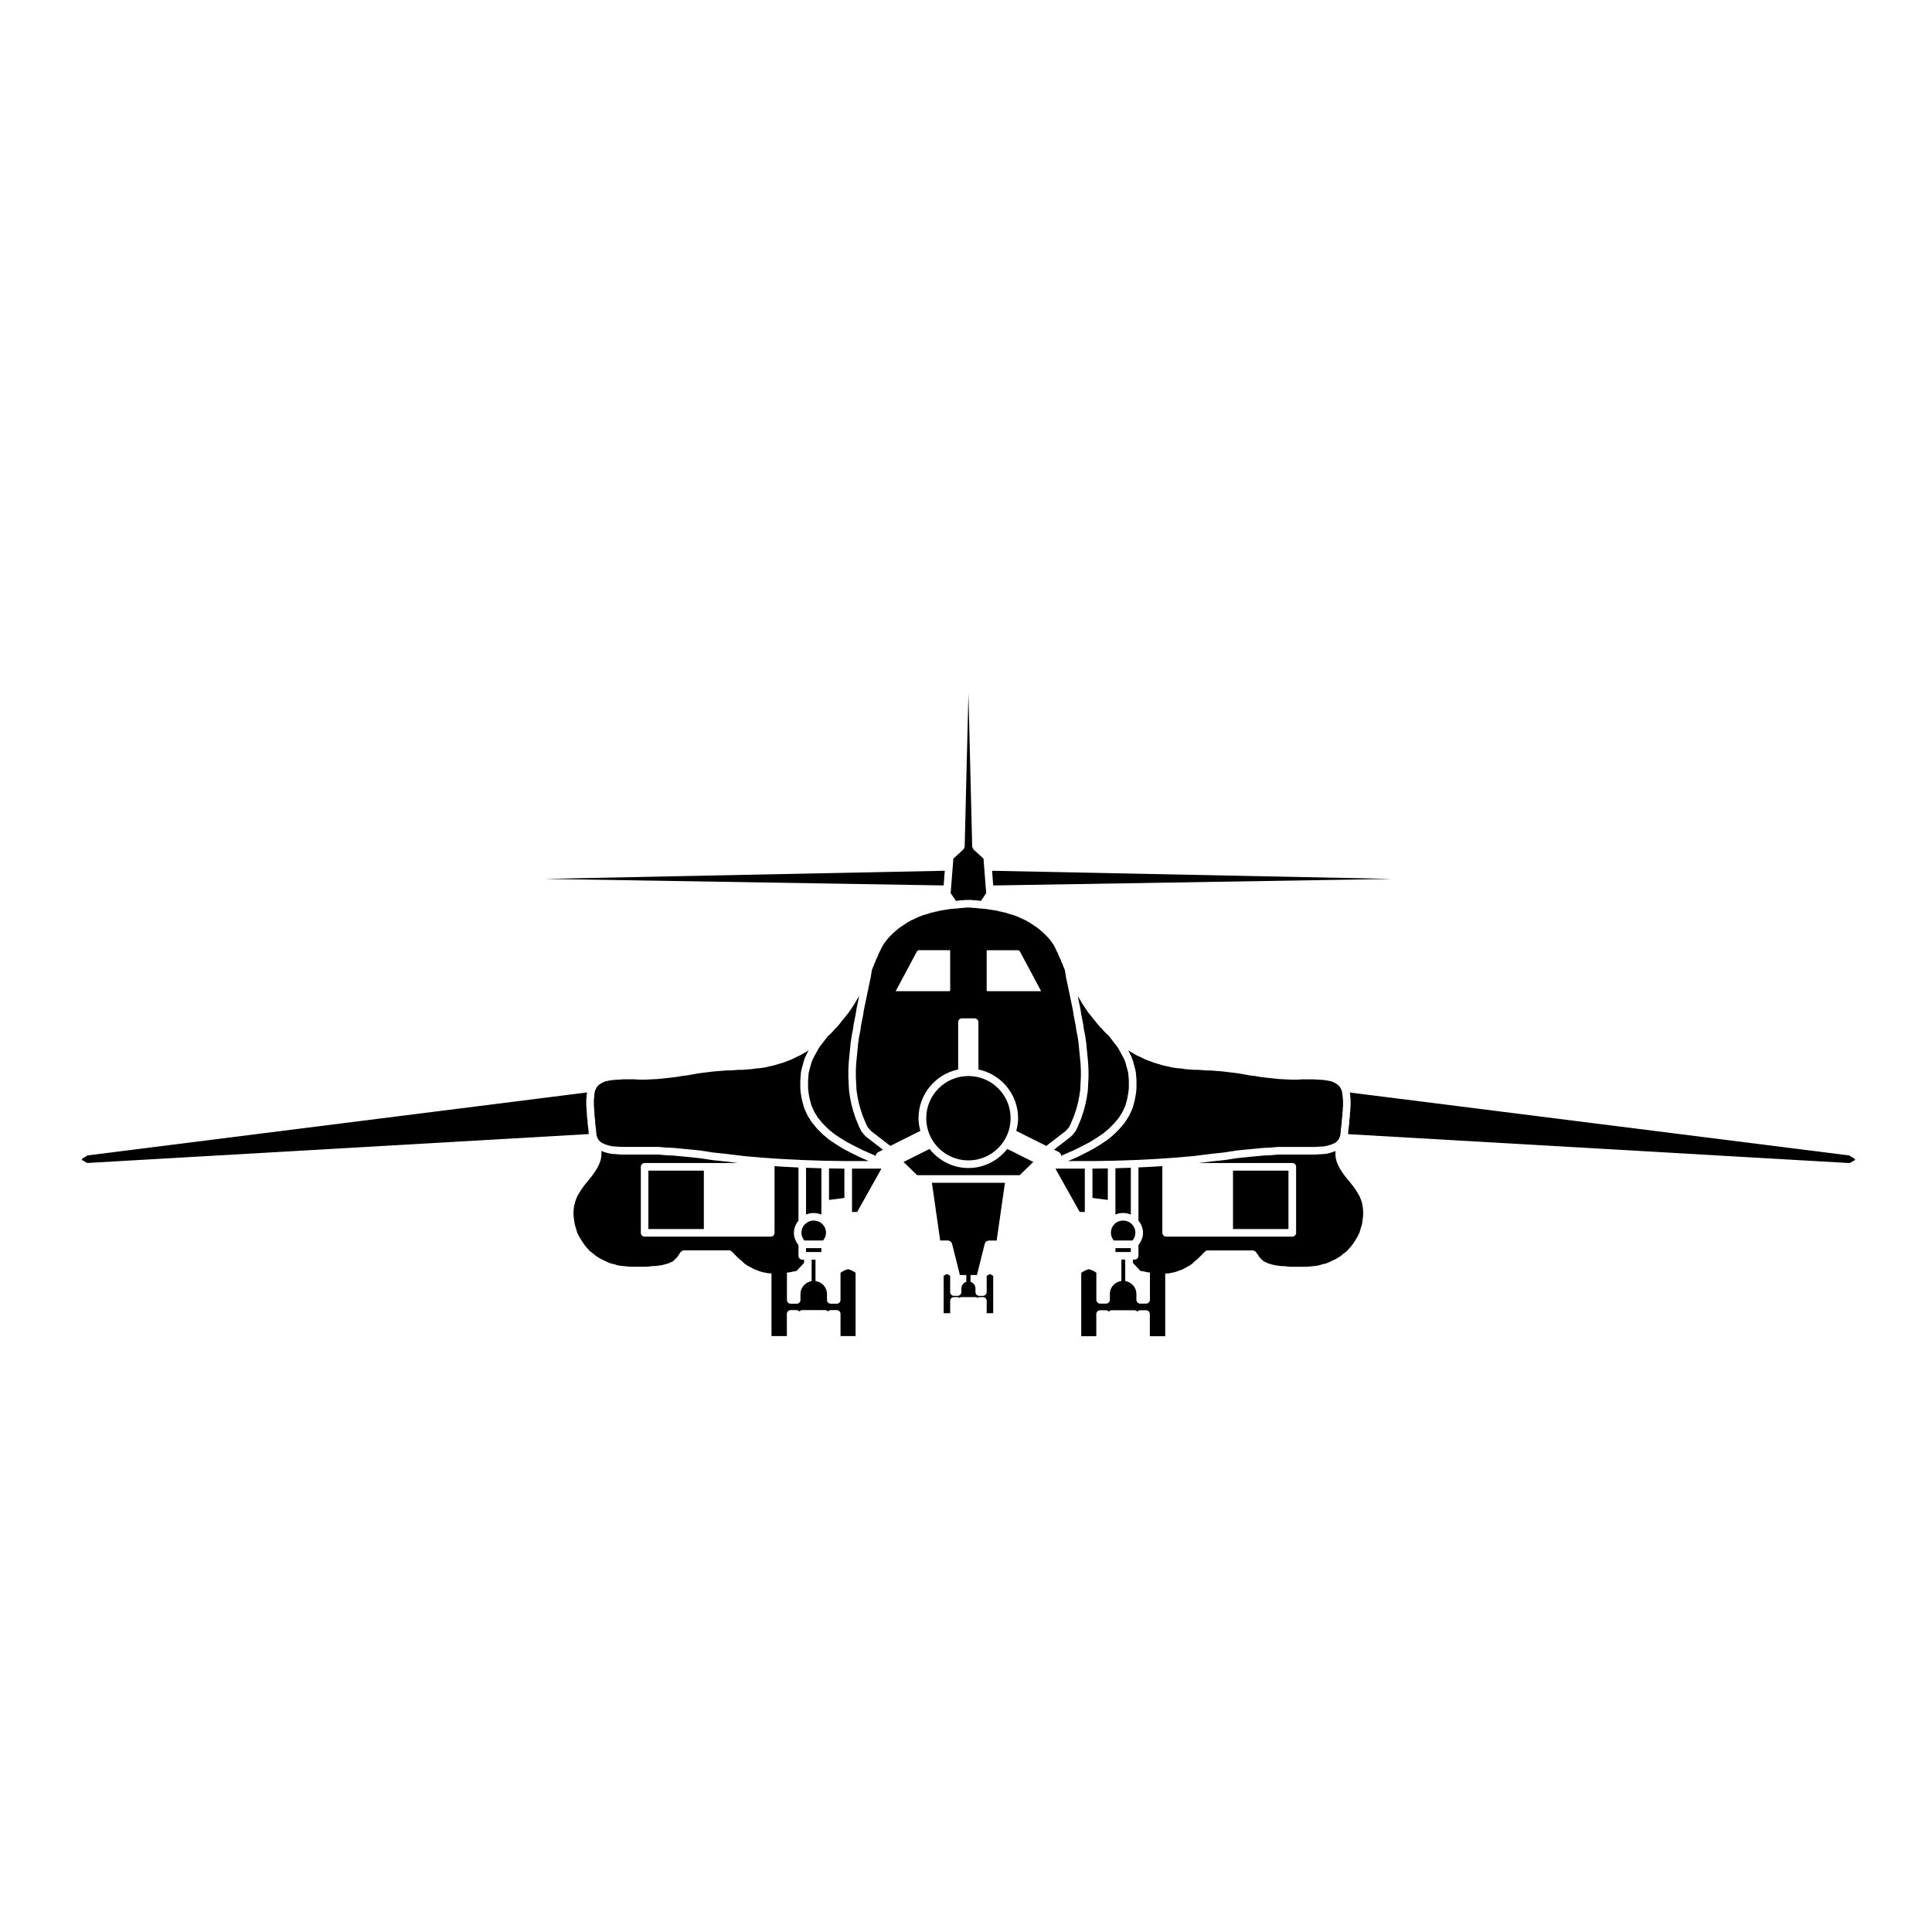 <?xml version="1.0" encoding="UTF-8"?>
<!-- Uploaded to: SVG Repo, www.svgrepo.com, Generator: SVG Repo Mixer Tools -->
<svg fill="#000000" width="800px" height="800px" version="1.1" viewBox="144 144 512 512" xmlns="http://www.w3.org/2000/svg">
 <g>
  <path d="m357.61 474.77h4.074v1.031h-4.074z"/>
  <path d="m369.79 465.18h1.367l6.434-11.477h-7.801z"/>
  <path d="m370.49 481.14-0.262-0.172-0.152-0.102-0.137-0.047c-0.039-0.016-0.051-0.055-0.086-0.074-0.051-0.023-0.109-0.016-0.156-0.051l-0.129-0.082-0.402-0.133s0-0.004-0.004-0.004h-0.004l-0.262-0.09-0.09-0.031h-0.125l-0.09 0.031-0.523 0.18c-0.004 0-0.012 0-0.016 0.004l-0.125 0.039-0.137 0.09c-0.047 0.031-0.105 0.023-0.156 0.051-0.035 0.016-0.047 0.059-0.086 0.074l-0.137 0.047-0.152 0.102-0.262 0.172h-0.012l-0.242 0.164v7.18c0 0.555-0.453 1.008-1.008 1.008h-1.566c-0.555 0-1.008-0.453-1.008-1.008v-1.566c0-1.773-1.34-3.184-3.047-3.422v-5.672h-1.027v5.691c-1.664 0.277-2.957 1.664-2.957 3.406v1.566c0 0.555-0.453 1.008-1.008 1.008h-1.566c-0.555 0-1.008-0.453-1.008-1.008v-7.125l-0.07-0.047c-0.004 0-0.004-0.004-0.004-0.012h-0.004l-0.047-0.031 0.559-0.07h0.004l0.535-0.07 0.543-0.156c0.031-0.012 0.059 0.016 0.09 0.012 0.031-0.004 0.039-0.035 0.07-0.039l0.594-0.07 0.289-0.086 1.977-2.109v-0.855h-0.469c-0.555 0-1.008-0.453-1.008-1.008v-2.863c-0.742-0.926-1.219-2.031-1.219-3.238 0-1.211 0.473-2.312 1.219-3.246v-14.078l-4.176-0.207c-0.004 0-0.004-0.004-0.012-0.004h-0.012l-2.223-0.152c0.016 0.07 0.082 0.117 0.082 0.188v17.496c0 0.555-0.453 1.008-1.008 1.008h-33.422c-0.555 0-1.008-0.453-1.008-1.008v-17.496c0-0.555 0.453-1.008 1.008-1.008h24.773l-3.426-0.422h-0.039l-1.652-0.176-1.648-0.172c-0.004 0-0.004-0.004-0.012-0.004-0.016 0-0.031 0-0.047-0.004l-1.605-0.25c-0.016 0-0.023 0-0.039-0.004l-1.734-0.258-1.621-0.172-1.727-0.172-1.82-0.172h-0.012l-1.777-0.172-1.91-0.086-0.004-0.004h-0.039l-1.945-0.172h-9.805c-0.02 0-0.039 0-0.066-0.004l-1.266-0.094c-0.02 0-0.047 0-0.07-0.004l-1.234-0.086h-0.004l-0.059-0.004c-0.004 0-0.004-0.004-0.004-0.004-0.051-0.004-0.102-0.004-0.152-0.016l-1.133-0.262c-0.012 0-0.016-0.016-0.023-0.02-0.023-0.004-0.047-0.004-0.07-0.012l-1.043-0.348c-0.012-0.004-0.012-0.016-0.02-0.02-0.023-0.012-0.051-0.004-0.074-0.016l-0.23-0.105v0.004c0.02 0.074 0.082 0.133 0.082 0.207 0 0.004 0.004 0.012 0.004 0.016v1.047c0 0.035-0.035 0.055-0.035 0.09-0.004 0.035 0.023 0.059 0.02 0.09l-0.176 0.953c-0.004 0.035-0.039 0.051-0.051 0.082-0.004 0.023 0.016 0.055 0.004 0.082l-0.348 0.957c-0.012 0.023-0.035 0.035-0.047 0.055-0.004 0.016 0.004 0.035-0.004 0.051l-0.434 0.871c-0.012 0.02-0.035 0.031-0.047 0.051-0.004 0.016 0 0.031-0.004 0.039l-0.609 0.953c-0.004 0.004-0.016 0.004-0.02 0.012-0.004 0.012 0 0.02-0.004 0.031l-0.609 0.871c-0.004 0.012-0.02 0.004-0.023 0.016-0.012 0.012 0 0.023-0.012 0.035l-0.695 0.871s-0.004 0-0.004 0.004l-0.77 0.945v0.004l-0.676 0.84-0.672 0.922-0.594 0.934-0.555 0.945-0.398 0.957-0.309 0.992-0.242 1.137-0.082 1.117v1.031l0.16 1.133 0.16 1.125 0.328 1.066v0.012c0 0.004 0.004 0.004 0.004 0.012l0.324 1.129 0.469 0.934 0.59 1.008 0.648 0.977 0.402 0.562 0.578 0.66v0.004h0.004l0.465 0.539 0.535 0.457 0.672 0.504c0.012 0.012 0.012 0.023 0.02 0.035 0.012 0.012 0.02 0 0.031 0.012l0.555 0.473 0.625 0.395h0.004l0.641 0.398 0.719 0.324c0.012 0.004 0.012 0.016 0.016 0.02 0.012 0.004 0.016 0 0.023 0l0.68 0.344 0.711 0.316 0.613 0.23 0.781 0.156c0.023 0.004 0.035 0.031 0.059 0.039 0.02 0.004 0.039-0.012 0.066-0.004l0.699 0.23 0.797 0.16 0.805 0.074h0.004l0.871 0.09 0.82 0.086h4.434l0.902-0.086 0.66-0.086c0.023-0.004 0.039 0.02 0.059 0.016 0.023 0 0.039-0.023 0.066-0.023h0.57l0.605-0.07 0.676-0.086s0.004 0 0.004-0.004l0.57-0.082 0.598-0.145 0.609-0.176h0.012l0.52-0.145 0.434-0.215c0.012-0.004 0.02 0 0.031 0 0.012-0.004 0.012-0.02 0.02-0.02l0.52-0.223 0.367-0.246 0.359-0.359v-0.004l0.176-0.176c0.004-0.004 0.016-0.004 0.02-0.012 0.004-0.004 0-0.012 0.004-0.016l0.055-0.055 0.172-0.176c0.004-0.004 0.012 0 0.012-0.004 0-0.004 0-0.004 0.004-0.012l0.055-0.055 0.012-0.02c0.02-0.039 0.074-0.051 0.102-0.086l0.012-0.012h0.004c0.004-0.012 0.016-0.016 0.023-0.02 0.035-0.051 0.016-0.109 0.059-0.156l0.059-0.059 0.016-0.023c0.012-0.02 0.035-0.02 0.047-0.035 0.012-0.02 0-0.039 0.012-0.055l0.141-0.215 0.059-0.121c0.031-0.055 0.098-0.066 0.133-0.117 0.031-0.047 0.012-0.102 0.055-0.145l0.059-0.059 0.102-0.203c0.023-0.055 0.09-0.059 0.125-0.109 0.074-0.105 0.16-0.172 0.273-0.238 0.117-0.07 0.211-0.125 0.348-0.145 0.055-0.012 0.098-0.066 0.156-0.066h12.012c0.258 0 0.52 0.102 0.715 0.297l0.871 0.871v0.004l0.348 0.348v0.004l0.25 0.25s0.004 0 0.004 0.004l0.344 0.344h0.004l0.215 0.215 0.281 0.211h0.004l0.348 0.262c0.02 0.016 0.02 0.047 0.039 0.066 0.02 0.016 0.051 0.012 0.07 0.031l0.562 0.562 0.242 0.18 0.48 0.316 0.594 0.344 0.469 0.23c0.012 0.004 0.012 0.016 0.02 0.02 0.012 0.004 0.023 0 0.035 0.004l0.609 0.348 0.371 0.188 0.535 0.156c0.023 0.004 0.031 0.035 0.055 0.047 0.02 0.012 0.047-0.012 0.066 0l0.551 0.238 0.543 0.156 0.527 0.152 0.559 0.082c0.023 0.004 0.035 0.031 0.059 0.035 0.023 0.004 0.039-0.016 0.066-0.012l0.469 0.133h0.562c0.023 0 0.047 0.023 0.07 0.031 0.023 0 0.047-0.023 0.074-0.02l0.25 0.035v16.59h4.074v-5.871c0-0.555 0.453-1.008 1.008-1.008h1.566c0.301 0 0.555 0.152 0.742 0.363 0.188-0.211 0.438-0.363 0.742-0.363h6.09c0.301 0 0.555 0.152 0.742 0.363 0.188-0.211 0.438-0.363 0.742-0.363l1.582 0.004c0.555 0 1.008 0.453 1.008 1.008v5.871h3.988v-16.793l-0.238-0.16c0 0.016 0 0.016-0.004 0.012z"/>
  <path d="m315.83 454.23h14.695v15.477h-14.695z"/>
  <path d="m357.52 423.91c0.004-0.016-0.004-0.031 0.004-0.039l0.434-0.871c0.004-0.004 0.012-0.004 0.016-0.016 0.004-0.004 0-0.016 0-0.02l0.332-0.605-0.074 0.039-2.094 1.219c-0.02 0.012-0.039 0.004-0.059 0.016-0.012 0.004-0.016 0.02-0.023 0.031l-1.133 0.523-1.012 0.508c-0.02 0.012-0.039 0.004-0.059 0.016-0.012 0.004-0.016 0.02-0.023 0.023l-1.133 0.438h-0.012l-1.129 0.434c-0.02 0.004-0.039 0.004-0.059 0.012-0.012 0.004-0.016 0.016-0.023 0.02l-1.199 0.344-1.133 0.348c-0.023 0.004-0.051 0.004-0.074 0.012-0.004 0-0.004 0.012-0.016 0.012l-1.199 0.258c-0.004 0-0.004 0.004-0.004 0.004l-1.133 0.262c-0.023 0.004-0.047 0.004-0.07 0.012h-0.004l-1.133 0.172c-0.023 0.004-0.047 0.004-0.066 0.004-0.004 0-0.004 0.004-0.004 0.004l-1.113 0.086-1.078 0.168c-0.02 0.004-0.047 0.004-0.066 0.004-0.004 0-0.004 0.004-0.004 0.004l-1.121 0.078-1.043 0.09c-0.031 0.004-0.059 0.004-0.086 0.004h-1.125l-1.059 0.082-1.133 0.09c-0.023 0.004-0.055 0.004-0.082 0.004h-1.102l-0.988 0.086h-0.023l-1.109 0.086-1.047 0.086h-0.004l-1.43 0.172-1.391 0.172-1.34 0.168h-0.004l-1.48 0.262h-0.02l-1.359 0.258c-0.023 0.004-0.047 0.004-0.07 0.004 0 0-0.004 0-0.004 0.004l-1.414 0.168h-0.004l-1.48 0.262c-0.02 0.004-0.039 0.004-0.059 0.004l-1.465 0.172c-0.004 0-0.004 0.004-0.012 0.004l-1.566 0.176h-0.016l-1.648 0.172h-0.047l-0.004 0.004-1.652 0.09-1.742 0.09h-0.051-1.391c-0.02 0-0.039 0-0.059-0.004l-1.414-0.086h-0.004-2.871l-1.324 0.086c-0.02 0.004-0.047 0.004-0.066 0.004h-0.004l-1.246 0.074-1.219 0.176h-0.004l-1.031 0.223-0.812 0.367-0.797 0.508-0.52 0.52-0.414 0.75-0.055 0.168-0.086 0.262-0.004 0.004v0.004l-0.035 0.102v0.098c0 0.059-0.051 0.098-0.059 0.152-0.012 0.055 0.031 0.105 0.016 0.16l-0.035 0.117v0.188c0 0.059-0.055 0.102-0.066 0.156-0.012 0.059 0.031 0.109 0.012 0.168l-0.035 0.102v0.441c0 0.047-0.039 0.07-0.051 0.117-0.004 0.047 0.031 0.082 0.02 0.125l-0.055 0.23v1.719l0.074 0.539c0.004 0.023-0.02 0.047-0.02 0.074 0 0.023 0.031 0.039 0.031 0.07v0.637l0.074 0.52c0.004 0.023-0.02 0.047-0.02 0.074 0 0.031 0.031 0.047 0.031 0.074v0.625l0.074 0.539v0.004l0.086 0.605c0.004 0.023-0.02 0.047-0.02 0.07 0 0.023 0.031 0.047 0.031 0.07v0.621l0.074 0.539c0 0.004-0.004 0.004-0.004 0.012 0 0.004 0.004 0.004 0.004 0.012l0.086 0.699v0.004l0.086 0.578c0.004 0.023-0.02 0.047-0.02 0.074 0 0.031 0.031 0.047 0.031 0.074v0.578c0.02 0.074 0.086 0.125 0.086 0.207v0.484c0.02 0.074 0.086 0.125 0.086 0.207v0.051c0.004 0.004 0.012 0.012 0.016 0.016l0.293 0.734 0.441 0.57 0.59 0.457 0.832 0.379 0.891 0.297 1.059 0.242 1.133 0.074h0.023l0.039 0.004 1.234 0.082h9.836c0.016 0 0.023 0.016 0.047 0.02 0.016 0 0.031-0.016 0.047-0.016l1.953 0.172 1.914 0.086c0.012 0 0.016 0.012 0.031 0.016 0.012 0 0.016-0.012 0.023-0.012l1.828 0.176 1.824 0.172h0.004l1.742 0.172h0.004 0.004l1.652 0.176c0.012 0 0.012 0.012 0.02 0.012 0.012 0 0.016-0.004 0.02-0.004l1.742 0.262c0.004 0 0.004 0.004 0.012 0.004l1.598 0.25h0.004l1.656 0.172h0.004l1.652 0.176c0.004 0 0.004 0.004 0.012 0.004h0.004l4.922 0.605 5.047 0.434h0.004l5.176 0.348c0.004 0 0.004-0.004 0.012-0.004l5.223 0.262 5.379 0.172 5.379 0.09h6.734l-0.348-0.152c-0.004-0.004-0.016 0-0.02-0.004l-2.176-0.953c-0.012-0.004-0.012-0.016-0.016-0.016-0.012-0.004-0.02 0-0.031-0.004l-2.09-1.047h-0.012l-2-1.043c-0.012-0.004-0.012-0.02-0.02-0.023-0.016-0.012-0.031-0.004-0.047-0.016l-1.828-1.133c-0.004-0.004-0.004-0.012-0.012-0.016-0.004-0.004-0.012 0-0.016-0.004l-1.828-1.219c-0.016-0.012-0.016-0.031-0.031-0.047s-0.039-0.004-0.055-0.02l-1.566-1.305c-0.012-0.012-0.012-0.031-0.02-0.039-0.016-0.012-0.035-0.004-0.051-0.02l-1.48-1.48c-0.016-0.016-0.012-0.035-0.02-0.051-0.012-0.012-0.031-0.004-0.039-0.02l-1.305-1.566c-0.02-0.023-0.012-0.055-0.023-0.082-0.016-0.016-0.039-0.012-0.051-0.031l-1.047-1.652c-0.012-0.016 0-0.035-0.012-0.051-0.016-0.023-0.047-0.035-0.055-0.066l-0.871-1.914c-0.012-0.023 0.004-0.051-0.004-0.074-0.012-0.031-0.039-0.047-0.051-0.074l-0.523-1.918c-0.004-0.016 0.012-0.023 0.004-0.039-0.004-0.016-0.02-0.023-0.023-0.039l-0.176-0.953v-0.012c0-0.004-0.004-0.004-0.004-0.004l-0.176-1.047c0-0.016 0.012-0.023 0.012-0.047 0-0.016-0.02-0.023-0.02-0.039l-0.086-1.043c0-0.016 0.016-0.023 0.016-0.039s-0.02-0.023-0.02-0.047v-2.086c0-0.016 0.016-0.023 0.02-0.047 0-0.016-0.016-0.023-0.016-0.039l0.086-1.047 0.09-1.043c0-0.031 0.035-0.051 0.039-0.086 0.004-0.023-0.02-0.051-0.012-0.074l0.262-1.043c0-0.004 0.004-0.004 0.004-0.012 0-0.004-0.004-0.004 0-0.012l0.523-1.914c0.004-0.02 0.031-0.031 0.035-0.051 0.004-0.02-0.012-0.039 0-0.066l0.348-0.867c0.012-0.023 0.031-0.023 0.039-0.039z"/>
  <path d="m367.46 453.7-3.762-0.059v8.352l4.074-0.523v-7.769z"/>
  <path d="m362.9 470.71c0-0.871-0.336-1.688-0.953-2.301-1.27-1.27-3.336-1.27-4.609 0-0.613 0.613-0.953 1.43-0.953 2.301 0 0.762 0.297 1.457 0.777 2.035h4.969c0.473-0.582 0.77-1.277 0.77-2.035z"/>
  <path d="m361.68 465.87v-12.262l-4.074-0.133v12.395c1.297-0.543 2.769-0.543 4.074 0z"/>
  <path d="m394.38 374.76-106.03 2.156 105.73 1.734z"/>
  <path d="m300.06 444.46c-0.02-0.074-0.086-0.125-0.086-0.207v-0.637l-0.074-0.52c0-0.004 0.004-0.004 0-0.012 0-0.004-0.004-0.012-0.004-0.016l-0.086-0.68-0.086-0.609c-0.004-0.023 0.02-0.047 0.02-0.074 0-0.023-0.031-0.039-0.031-0.07v-0.637l-0.074-0.52-0.004-0.004-0.086-0.609c-0.004-0.023 0.02-0.047 0.02-0.074 0-0.023-0.031-0.039-0.031-0.07v-0.629l-0.074-0.52c-0.004-0.023 0.02-0.047 0.02-0.074 0-0.031-0.031-0.047-0.031-0.074v-0.625l-0.074-0.539c-0.004-0.023 0.02-0.047 0.02-0.074 0-0.023-0.031-0.039-0.031-0.07v-1.914c0-0.047 0.039-0.07 0.051-0.117 0.004-0.047-0.031-0.082-0.02-0.125l0.055-0.23v-0.488c0-0.059 0.055-0.102 0.066-0.156 0.012-0.059-0.031-0.109-0.012-0.168l0.035-0.102v-0.18c0-0.051 0.047-0.082 0.055-0.133l-132.36 16.684-0.152 0.074-0.211 0.137-0.262 0.172c-0.02 0.016-0.047 0.012-0.066 0.02-0.016 0.012-0.016 0.031-0.035 0.039l-0.301 0.152-0.211 0.137h-0.012l-0.07 0.066-0.066 0.102c-0.02 0.023-0.059 0.016-0.082 0.039-0.023 0.035-0.012 0.082-0.043 0.109l-0.086 0.086 0.023 0.02c0.031 0.02 0.031 0.066 0.059 0.09 0.031 0.02 0.066 0.012 0.09 0.035l0.004 0.004 0.035 0.016c0.047 0.016 0.059 0.066 0.102 0.086 0.047 0.02 0.09 0 0.133 0.023l0.262 0.172s0 0.004 0.004 0.004l0.383 0.258 0.176 0.047c0.059 0.016 0.082 0.074 0.137 0.102 0.039 0.016 0.086 0 0.125 0.023l132.88-7.664 0.008-0.074z"/>
  <path d="m397.38 382.75 0.227-0.055c0.047-0.012 0.082 0.023 0.125 0.02 0.047-0.004 0.07-0.051 0.117-0.051h0.258l0.336-0.066c0.035-0.004 0.066 0.023 0.102 0.02 0.035-0.004 0.059-0.039 0.098-0.039h0.605l0.328-0.066c0.035-0.012 0.066 0.023 0.102 0.02 0.039-0.004 0.059-0.039 0.102-0.039h1.73c0.039 0 0.059 0.035 0.102 0.039 0.035 0.004 0.066-0.023 0.102-0.02l0.328 0.066h0.605c0.035 0 0.059 0.035 0.098 0.039 0.035 0.004 0.066-0.023 0.102-0.02l0.336 0.066h0.258c0.047 0 0.07 0.039 0.117 0.051 0.047 0.004 0.082-0.031 0.125-0.02l0.227 0.055h0.039l1.41-2.055-0.719-9.164-2.664-2.434c-0.004-0.004-0.004-0.012-0.012-0.016-0.109-0.102-0.133-0.258-0.188-0.402-0.039-0.102-0.125-0.188-0.125-0.293 0-0.004-0.004-0.004-0.004-0.012l-0.996-40.535-0.996 40.535c0 0.004-0.004 0.004-0.004 0.012-0.004 0.109-0.09 0.191-0.125 0.293-0.055 0.141-0.082 0.297-0.188 0.402-0.004 0.004-0.004 0.012-0.012 0.016l-2.664 2.434-0.645 8.16v0.004l-0.082 0.996 1.41 2.051h0.035z"/>
  <path d="m512.94 376.92-106.03-2.156 0.309 3.894z"/>
  <path d="m411.82 440.34c0 6.172-5.008 11.18-11.18 11.18-6.176 0-11.18-5.008-11.18-11.18 0-6.176 5.004-11.18 11.18-11.18 6.172 0 11.18 5.004 11.18 11.18"/>
  <path d="m427.3 442.73 0.449-0.898 0.852-2.039 0.332-0.992 0.336-1.004 0.414-1.582 0.336-1.684 0.25-1.691 0.086-1.691 0.09-1.824v-1.641l-0.09-1.828-0.172-1.773-0.172-1.742v-0.004l-0.168-1.789-0.258-1.805-0.344-1.703c0-0.012 0.012-0.02 0.004-0.031 0-0.012-0.016-0.016-0.016-0.031l-0.172-1.273-0.258-1.281-0.262-1.305c0-0.012 0.004-0.016 0.004-0.023 0-0.012-0.016-0.016-0.016-0.023l-0.172-1.203-0.25-1.266v-0.004l-0.258-1.199v-0.004c0-0.004-0.004-0.004-0.004-0.012l-0.262-1.305v-0.004l-0.258-1.199v-0.004c0-0.004-0.004-0.004-0.004-0.012l-0.262-1.305v-0.004l-0.258-1.199-0.266-1.219c0-0.012 0.004-0.02 0.004-0.031 0-0.012-0.016-0.016-0.016-0.023l-0.328-2.055-0.473-1.102c-0.004-0.012 0.004-0.02 0-0.031-0.004-0.016-0.023-0.02-0.031-0.039l-0.16-0.48-0.223-0.449c-0.012-0.02 0.004-0.047-0.004-0.066-0.012-0.023-0.039-0.039-0.051-0.066l-0.145-0.441-0.23-0.465v-0.004l-0.262-0.523c-0.012-0.02 0.004-0.039-0.004-0.055-0.012-0.023-0.039-0.039-0.051-0.066l-0.16-0.469-0.227-0.449v-0.004l-0.258-0.52-0.004-0.004-0.238-0.527-0.23-0.469-0.25-0.422-0.297-0.449h-0.004l-0.68-0.938-0.695-0.77-0.871-0.871-0.797-0.715-0.91-0.746-1.008-0.672s0-0.004-0.004-0.004l-0.996-0.664-0.988-0.578-1.094-0.504-1.109-0.516-1.055-0.402-1.176-0.332c-0.004 0-0.004-0.012-0.012-0.012-0.012-0.004-0.02 0-0.031-0.004l-0.523-0.176-0.441-0.145-0.441-0.074c-0.012 0-0.016-0.016-0.031-0.016-0.039-0.012-0.086-0.004-0.133-0.02l-0.422-0.141-0.535-0.074c-0.016 0-0.02-0.016-0.035-0.02-0.047-0.012-0.098-0.012-0.141-0.023l-0.441-0.145-0.438-0.07h-0.012l-0.492-0.082h-0.012l-0.605-0.086-0.004-0.004h-0.016l-0.52-0.086h-0.012l-0.523-0.09-0.422-0.07h-0.363c-0.082 0-0.168-0.012-0.246-0.031l-0.223-0.055-0.66-0.012c-0.082 0-0.16-0.012-0.242-0.031l-0.227-0.055h-0.227c-0.066 0-0.133-0.004-0.195-0.02l-0.336-0.066h-0.598c-0.066 0-0.133-0.004-0.203-0.02l-0.328-0.066h-1.551l-0.328 0.066c-0.07 0.016-0.137 0.02-0.203 0.02h-0.598l-0.336 0.066c-0.066 0.012-0.133 0.02-0.195 0.02h-0.227l-0.227 0.055c-0.082 0.02-0.168 0.031-0.242 0.031h-0.66l-0.223 0.055c-0.086 0.02-0.168 0.031-0.246 0.031h-0.363l-0.422 0.07-0.523 0.09h-0.012l-0.516 0.086h-0.02l-0.004 0.004-0.605 0.086-0.492 0.086h-0.012l-0.43 0.07-0.457 0.152c-0.051 0.016-0.102 0.016-0.152 0.023-0.012 0-0.016 0.016-0.031 0.016l-0.516 0.07-0.438 0.145c-0.039 0.016-0.086 0.016-0.133 0.02-0.012 0-0.016 0.016-0.023 0.016l-0.449 0.074-0.434 0.145s0 0.004-0.004 0.004l-0.523 0.176c-0.012 0.004-0.023 0-0.035 0.004-0.004 0-0.004 0.004-0.012 0.004l-1.184 0.336-1.031 0.398-1.117 0.52h-0.004l-1.066 0.492-1.008 0.59-1.008 0.672-1.012 0.676-0.898 0.734-0.812 0.73-0.871 0.871-0.695 0.77-0.68 0.938h-0.004l-0.324 0.48-0.215 0.363-0.504 1.008v0.004l-0.262 0.523-0.004 0.004-0.227 0.457-0.152 0.453c-0.012 0.023-0.035 0.039-0.047 0.066-0.012 0.02 0.004 0.047-0.004 0.066l-0.262 0.523-0.004 0.004-0.227 0.457-0.152 0.453c-0.012 0.023-0.035 0.039-0.047 0.066-0.012 0.02 0.004 0.047-0.004 0.066l-0.23 0.469-0.152 0.449c-0.004 0.016-0.02 0.02-0.023 0.035-0.004 0.016 0.004 0.023 0 0.039l-0.473 1.113-0.328 2.047c0 0.012-0.012 0.016-0.016 0.023 0 0.012 0.004 0.02 0.004 0.031l-0.523 2.438-0.258 1.289c0 0.004-0.004 0.004-0.004 0.012v0.004l-0.258 1.199v0.004l-0.262 1.305c0 0.004-0.004 0.004-0.004 0.004v0.012l-0.262 1.219-0.258 1.289-0.168 1.164c0 0.012-0.012 0.016-0.016 0.023 0 0.012 0.012 0.02 0.004 0.031l-0.262 1.305-0.258 1.289-0.172 1.258c0 0.012-0.016 0.02-0.016 0.031 0 0.012 0.012 0.02 0.004 0.035l-0.348 1.742-0.246 1.719-0.172 1.828v0.004l-0.176 1.742-0.176 1.824-0.082 1.734v1.742l0.086 1.773 0.086 1.691 0.246 1.641 0.344 1.727 0.418 1.582 0.332 0.996s0.004 0 0.004 0.004l0.344 1.023 0.836 2.012 0.449 0.898 0.84 0.977 5.144 3.977 7.965-3.984c-0.289-1.078-0.488-2.191-0.488-3.356 0-6.359 4.519-11.68 10.508-12.918v-12.539c0-0.555 0.453-1.008 1.008-1.008h3.352c0.555 0 1.008 0.453 1.008 1.008v12.543c5.996 1.246 10.516 6.559 10.516 12.918 0 1.168-0.203 2.277-0.488 3.359l7.961 3.981 5.148-3.969zm-31.5-36.203-0.137 0.156h-14.305l5.633-10.543 0.363-0.324h8.344l0.105 0.105 0.004 10.605zm9.82 0.156-0.141-0.156v-10.602l0.105-0.105h8.34l0.363 0.324 5.633 10.539z"/>
  <path d="m424.69 449.37h0.012c0.109 0.055 0.141 0.176 0.215 0.262 0.098 0.105 0.223 0.188 0.266 0.324 0.039 0.121-0.02 0.242-0.023 0.367l1.445-0.641s0-0.004 0.004-0.004l2.176-0.953 2.019-1.012s0-0.004 0.004-0.004l2-1.043 1.77-1.094 1.734-1.16 1.523-1.266 1.426-1.43 1.215-1.457 0.973-1.535 0.801-1.758 0.492-1.824 0.16-0.906v-0.004l0.172-1.004 0.082-0.934v-2.035l-0.086-0.988-0.082-0.945-0.242-0.957-0.262-0.957-0.246-0.91-0.324-0.801-0.379-0.754h-0.004l-0.438-0.785v-0.004l-0.43-0.777h-0.004l-0.406-0.727-0.48-0.645v-0.004l-0.594-0.762v-0.012c-0.004-0.004-0.012 0-0.012-0.004l-0.523-0.695v-0.004l-0.77-0.996-0.48-0.418c-0.012-0.012-0.004-0.02-0.016-0.031-0.012-0.012-0.023-0.004-0.035-0.016l-0.609-0.609c-0.012-0.012-0.004-0.023-0.016-0.035s-0.02-0.004-0.031-0.016l-0.609-0.695-0.559-0.562c-0.012-0.012-0.004-0.02-0.012-0.031-0.012-0.012-0.023-0.004-0.031-0.016l-0.609-0.699c-0.012-0.012-0.004-0.031-0.016-0.039-0.012-0.012-0.023-0.004-0.035-0.016l-0.508-0.676-0.574-0.66c-0.012-0.012-0.004-0.031-0.016-0.039-0.012-0.012-0.023-0.004-0.035-0.016l-0.523-0.695-0.754-0.922c-0.016-0.016-0.004-0.039-0.02-0.059-0.012-0.016-0.035-0.012-0.047-0.023l-0.695-1.043v-0.004l-0.695-1.031c-0.012-0.012 0-0.023-0.012-0.039-0.004-0.012-0.02-0.004-0.023-0.016l-0.598-1.027-0.695-1.133c-0.004-0.004 0-0.012 0-0.016s-0.004 0-0.004-0.004l0.207 1.043v0.004l0.258 1.199v0.004c0 0.004 0.004 0.004 0.004 0.012l0.262 1.305c0 0.012-0.004 0.02-0.004 0.023 0 0.012 0.016 0.016 0.016 0.023l0.172 1.203 0.25 1.266 0.262 1.309c0 0.012-0.012 0.02-0.004 0.031 0 0.012 0.016 0.016 0.016 0.031l0.172 1.273 0.344 1.715c0 0.012-0.004 0.016-0.004 0.023 0 0.012 0.016 0.016 0.016 0.023l0.262 1.824c0 0.012-0.012 0.016-0.004 0.023 0 0.012 0.012 0.016 0.012 0.02l0.172 1.824 0.172 1.742 0.176 1.824c0 0.012-0.012 0.016-0.004 0.023 0 0.012 0.012 0.016 0.012 0.023l0.09 1.828c0 0.012-0.012 0.016-0.012 0.023 0 0.012 0.012 0.016 0.012 0.023v1.742c0 0.012-0.012 0.016-0.012 0.023 0 0.012 0.012 0.016 0.012 0.023l-0.09 1.824-0.09 1.742c0 0.02-0.02 0.031-0.02 0.051 0 0.02 0.016 0.031 0.016 0.051l-0.262 1.742c0 0.012-0.016 0.016-0.016 0.023 0 0.012 0.004 0.016 0.004 0.023l-0.348 1.742c0 0.016-0.016 0.02-0.02 0.031 0 0.012 0.004 0.02 0.004 0.031l-0.434 1.652c-0.004 0.016-0.02 0.02-0.02 0.035-0.004 0.012 0.004 0.02 0 0.031l-0.695 2.086c-0.004 0.016-0.02 0.02-0.023 0.035-0.004 0.012 0.004 0.023 0 0.035l-0.871 2.09c-0.004 0.016-0.02 0.02-0.023 0.031-0.004 0.012 0.004 0.02 0 0.031l-0.523 1.043c-0.023 0.051-0.074 0.074-0.105 0.117-0.02 0.023-0.004 0.066-0.031 0.09l-0.984 1.145c-0.023 0.031-0.066 0.016-0.09 0.039-0.023 0.023-0.023 0.07-0.055 0.098l-4.465 3.445 1.371 0.684c-0.016 0.008-0.016 0.012-0.008 0.016z"/>
  <path d="m439.6 474.77h4.082v1.031h-4.082z"/>
  <path d="m443.68 453.47-4.082 0.133v12.258c1.301-0.539 2.777-0.539 4.082 0.004z"/>
  <path d="m444.89 470.72c0.004-0.871-0.332-1.691-0.953-2.309-1.266-1.266-3.336-1.273-4.606 0-1.188 1.188-1.219 3.062-0.176 4.336h4.957c0.48-0.578 0.777-1.273 0.777-2.027z"/>
  <path d="m635.56 451.24c-0.031-0.031-0.02-0.082-0.047-0.109-0.02-0.023-0.059-0.016-0.074-0.039l-0.07-0.102-0.086-0.055h-0.012l-0.223-0.145-0.293-0.152c-0.016-0.004-0.016-0.023-0.023-0.031-0.02-0.012-0.039-0.004-0.055-0.016l-0.266-0.172h-0.012l-0.223-0.145-0.137-0.07-132.35-16.68c0.004 0.051 0.055 0.082 0.055 0.133v0.18l0.035 0.102c0.02 0.055-0.02 0.109-0.012 0.168 0.012 0.059 0.066 0.098 0.066 0.156v0.5l0.055 0.227c0.012 0.039-0.023 0.074-0.02 0.121 0.004 0.047 0.051 0.07 0.051 0.117v1.914c0 0.023-0.023 0.039-0.031 0.066 0 0.023 0.02 0.047 0.02 0.07l-0.074 0.539v0.637c0 0.023-0.023 0.047-0.031 0.07 0 0.031 0.023 0.051 0.02 0.074l-0.082 0.539v0.621c0 0.023-0.023 0.039-0.031 0.07 0 0.023 0.023 0.047 0.02 0.074l-0.09 0.609-0.07 0.535v0.629c0 0.023-0.023 0.039-0.031 0.07 0 0.023 0.023 0.047 0.02 0.074l-0.09 0.609v0.004l-0.086 0.68v0.004 0.004l-0.074 0.535v0.629c0 0.086-0.07 0.137-0.09 0.211v0.066l132.88 7.664c0.039-0.023 0.086-0.004 0.133-0.023 0.055-0.023 0.074-0.086 0.137-0.102l0.172-0.047 0.395-0.262 0.262-0.172c0.039-0.023 0.09-0.004 0.133-0.023 0.039-0.02 0.055-0.07 0.102-0.086l0.133-0.047c0.031-0.023 0.031-0.07 0.059-0.098l0.031-0.02z"/>
  <path d="m373.45 445.14c-0.023-0.023-0.07-0.016-0.09-0.039l-0.988-1.145c-0.02-0.023-0.012-0.059-0.031-0.09-0.031-0.047-0.086-0.066-0.105-0.117l-0.523-1.043c-0.004-0.012 0-0.02 0-0.031-0.004-0.016-0.02-0.02-0.023-0.035l-0.871-2.09c-0.004-0.012 0.004-0.02 0-0.031-0.004-0.016-0.02-0.02-0.023-0.035l-0.348-1.043v-0.004l-0.348-1.039c-0.004-0.012 0.004-0.02 0-0.031-0.004-0.016-0.02-0.02-0.02-0.035l-0.434-1.652c-0.004-0.012 0.004-0.02 0.004-0.031-0.004-0.012-0.016-0.02-0.02-0.031l-0.348-1.742c0-0.012 0.004-0.016 0.004-0.023 0-0.012-0.012-0.016-0.016-0.023l-0.262-1.742c-0.004-0.02 0.016-0.031 0.012-0.051 0-0.02-0.02-0.031-0.02-0.051l-0.09-1.742-0.086-1.824c0-0.012 0.012-0.016 0.012-0.023 0-0.012-0.012-0.016-0.012-0.023v-1.742c0-0.012 0.012-0.016 0.012-0.023 0-0.012-0.012-0.016-0.012-0.023l0.086-1.828c0-0.012 0.012-0.016 0.012-0.02 0-0.012-0.012-0.016-0.012-0.023l0.176-1.824 0.176-1.742 0.172-1.824c0-0.012 0.012-0.016 0.016-0.023 0-0.012-0.004-0.016-0.004-0.023l0.262-1.824c0-0.012 0.012-0.016 0.016-0.023 0-0.012-0.012-0.02-0.004-0.031l0.344-1.723 0.172-1.258c0-0.012 0.016-0.016 0.016-0.031 0-0.016-0.012-0.023-0.004-0.035l0.262-1.309 0.262-1.305 0.168-1.164c0-0.012 0.012-0.016 0.016-0.023 0-0.012-0.012-0.02-0.004-0.031l0.262-1.305c0-0.004 0.004-0.004 0.004-0.004v-0.012l0.262-1.219 0.207-1.023c0 0.004-0.012 0-0.012 0.004v0.016l-0.684 1.113-0.609 1.047c-0.004 0.012-0.02 0.004-0.023 0.016-0.012 0.016 0 0.031-0.012 0.039l-1.391 2.086c-0.012 0.016-0.035 0.012-0.047 0.023-0.012 0.016-0.004 0.035-0.016 0.051l-0.754 0.926-0.523 0.695c-0.012 0.012-0.023 0.004-0.031 0.016-0.012 0.012-0.004 0.023-0.016 0.039l-0.578 0.672-0.504 0.672c-0.012 0.012-0.023 0.004-0.031 0.016-0.012 0.012-0.004 0.023-0.016 0.039l-0.609 0.699c-0.012 0.012-0.02 0.004-0.031 0.016s-0.004 0.031-0.016 0.039l-0.598 0.598-0.574 0.656c-0.012 0.012-0.02 0.004-0.031 0.016-0.012 0.012-0.004 0.023-0.016 0.035l-0.609 0.609c-0.012 0.012-0.023 0.004-0.035 0.016s-0.004 0.02-0.016 0.031l-0.48 0.418-0.781 1.008-0.52 0.684s-0.004 0-0.004 0.004 0 0.012-0.004 0.012l-0.594 0.766-0.484 0.645-0.402 0.727-0.434 0.781-0.43 0.781-0.395 0.785-0.324 0.797-0.242 0.891-0.262 0.957-0.238 0.941-0.082 0.961-0.082 0.988v2.039l0.074 0.934 0.168 0.996 0.168 0.922 0.484 1.789 0.816 1.797 0.957 1.512 1.234 1.48 1.445 1.445 1.473 1.223 1.754 1.168h0.004l1.777 1.102 1.984 1.031 2.023 1.02 2.176 0.953c0.004 0 0.004 0.004 0.012 0.012l1.445 0.637c-0.012-0.125-0.066-0.25-0.023-0.367 0.039-0.121 0.156-0.191 0.242-0.293 0.082-0.102 0.121-0.23 0.242-0.293h0.016c0.004 0 0.004-0.004 0.004-0.012l1.367-0.684-4.465-3.445c-0.055-0.035-0.051-0.082-0.074-0.105z"/>
  <path d="m470.76 454.23h14.695v15.477h-14.695z"/>
  <path d="m505 463-0.336-1.094-0.387-0.922-0.574-0.984-0.559-0.891-0.66-0.898-0.695-0.871v-0.004l-0.777-0.945v-0.004s-0.004 0-0.012-0.004l-0.695-0.871c-0.012-0.012 0-0.023-0.012-0.035-0.004-0.012-0.02-0.004-0.031-0.016l-0.609-0.871c-0.004-0.012 0-0.02-0.004-0.031-0.004-0.004-0.016-0.004-0.02-0.012l-0.609-0.953c-0.012-0.016 0-0.035-0.012-0.051-0.012-0.02-0.031-0.023-0.039-0.047l-0.434-0.871c-0.012-0.016 0.004-0.035-0.004-0.051-0.012-0.02-0.031-0.031-0.039-0.051l-0.348-0.957c-0.012-0.023 0.012-0.051 0.004-0.074-0.012-0.035-0.047-0.055-0.051-0.09l-0.172-0.953c-0.004-0.035 0.023-0.059 0.02-0.09s-0.035-0.051-0.035-0.086v-1.047c0-0.074 0.066-0.133 0.086-0.203v-0.023l-0.23 0.105c-0.023 0.012-0.051 0.004-0.07 0.016-0.012 0.004-0.012 0.016-0.02 0.02l-1.043 0.348c-0.023 0.004-0.047 0.004-0.07 0.012-0.012 0.004-0.016 0.016-0.023 0.02l-1.133 0.262c-0.051 0.012-0.102 0.012-0.152 0.016-0.004 0-0.004 0.004-0.004 0.004l-0.059 0.004h-0.004l-1.238 0.086c-0.035-0.012-0.062-0.012-0.082-0.012l-1.238 0.082c-0.02 0.004-0.047 0.004-0.066 0.004h-9.805l-1.945 0.172h-0.039s-0.004 0.004-0.004 0.004l-1.91 0.086-1.785 0.172h-0.012l-1.812 0.172-1.727 0.172-1.633 0.176-1.723 0.258h-0.035l-1.605 0.25c-0.016 0.004-0.031 0-0.047 0.004-0.004 0-0.004 0.004-0.012 0.004l-1.648 0.172-1.652 0.176h-0.039l-3.426 0.422h24.773c0.555 0 1.008 0.453 1.008 1.008v17.496c0 0.555-0.453 1.008-1.008 1.008h-33.43c-0.555 0-1.008-0.453-1.008-1.008v-17.496c0-0.074 0.066-0.121 0.082-0.188l-2.223 0.145h-0.012c-0.004 0-0.004 0.004-0.012 0.004l-4.172 0.207v14.086c0.742 0.934 1.215 2.035 1.215 3.238s-0.473 2.309-1.215 3.234v2.856c0 0.555-0.453 1.008-1.008 1.008h-0.473v0.855l1.977 2.117 0.281 0.082 0.594 0.07c0.031 0.004 0.047 0.035 0.07 0.039 0.035 0.004 0.059-0.02 0.098-0.012l0.543 0.16 0.523 0.07h0.004l0.559 0.07-0.047 0.031h-0.004c-0.004 0-0.004 0.004-0.004 0.012l-0.07 0.047v7.117c0 0.555-0.453 1.008-1.008 1.008h-1.57c-0.555 0-1.008-0.453-1.008-1.008v-1.566c0-1.738-1.293-3.125-2.957-3.406v-5.691h-1.027v5.672c-1.707 0.238-3.043 1.652-3.043 3.422v1.566c0 0.555-0.453 1.008-1.008 1.008h-1.57c-0.555 0-1.008-0.453-1.008-1.008v-7.152l-0.082-0.082-0.145-0.102h-0.004l-0.266-0.172h-0.012l-0.152-0.102-0.137-0.047c-0.039-0.016-0.051-0.055-0.086-0.074-0.051-0.023-0.109-0.016-0.156-0.051l-0.137-0.062-0.133-0.039-0.004-0.004h-0.012l-0.262-0.09-0.25-0.086-0.102-0.035h-0.125l-0.102 0.035-0.25 0.086c-0.004 0-0.016 0-0.02 0.004l-0.379 0.125-0.145 0.102c-0.047 0.035-0.105 0.023-0.156 0.051-0.035 0.016-0.047 0.059-0.086 0.074l-0.137 0.047-0.152 0.102-0.262 0.172h-0.012l-0.238 0.16v16.793h3.988v-5.871c0-0.555 0.453-1.008 1.008-1.008h1.57c0.301 0 0.555 0.145 0.734 0.359 0.188-0.211 0.438-0.359 0.734-0.359h6.098c0.301 0 0.555 0.145 0.734 0.359 0.188-0.211 0.438-0.359 0.734-0.359h1.57c0.555 0 1.008 0.453 1.008 1.008v5.871h4.074v-16.594l0.25-0.035c0.023-0.004 0.051 0.02 0.074 0.02 0.023 0 0.047-0.031 0.07-0.031h0.562l0.469-0.133c0.023-0.004 0.047 0.016 0.07 0.012 0.023-0.004 0.035-0.035 0.066-0.039l0.555-0.082 0.535-0.152 0.562-0.16 0.535-0.227c0.02-0.012 0.039 0.004 0.059 0 0.023-0.012 0.031-0.035 0.055-0.047l0.527-0.152 0.383-0.191 0.609-0.348c0.012-0.004 0.02 0 0.031-0.004 0.012-0.004 0.012-0.016 0.02-0.02l0.473-0.238 0.594-0.344 0.453-0.301 0.266-0.203 0.559-0.559c0.02-0.02 0.051-0.012 0.07-0.031 0.02-0.016 0.016-0.051 0.039-0.066l0.348-0.262 0.277-0.211 2.043-2.043c0.195-0.195 0.453-0.297 0.715-0.297h12.012c0.055 0 0.09 0.051 0.145 0.059 0.137 0.02 0.23 0.07 0.348 0.145 0.117 0.07 0.203 0.133 0.281 0.238 0.035 0.047 0.098 0.051 0.121 0.102 0.016 0.035 0 0.074 0.012 0.109 0.02 0.031 0.066 0.035 0.082 0.07 0.02 0.039 0 0.09 0.016 0.137 0.082 0.074 0.195 0.109 0.246 0.215 0.012 0.02 0 0.039 0.004 0.055 0.004 0.012 0.02 0.012 0.023 0.016l0.172 0.262c0.012 0.016 0 0.039 0.012 0.055 0.012 0.016 0.035 0.02 0.047 0.035 0.02 0.039 0 0.09 0.016 0.137 0.082 0.082 0.195 0.109 0.25 0.215 0.012 0.02 0 0.039 0.004 0.059 0.02 0.016 0.051 0.012 0.066 0.031 0.035 0.035 0.031 0.09 0.055 0.125 0.035 0.023 0.086 0.016 0.121 0.051 0.016 0.016 0.012 0.039 0.023 0.059 0.016 0.016 0.039 0.012 0.059 0.023 0.035 0.035 0.031 0.09 0.055 0.125 0.035 0.023 0.086 0.016 0.121 0.051l0.367 0.367 0.363 0.242 0.516 0.223c0.012 0.004 0.012 0.016 0.02 0.02 0.016 0.004 0.023-0.004 0.035 0.004l0.434 0.215 0.52 0.145h0.004l0.605 0.176 0.605 0.145 0.57 0.086 0.004 0.004 0.676 0.086 0.605 0.07h0.57c0.023 0 0.039 0.023 0.066 0.023 0.023 0 0.039-0.02 0.066-0.016l0.664 0.086 0.902 0.086h4.43l0.82-0.086 0.871-0.09h0.004l0.812-0.082 0.785-0.16 0.699-0.23c0.023-0.004 0.039 0.012 0.066 0.004 0.023-0.004 0.035-0.035 0.059-0.039l0.785-0.156 0.598-0.223 0.746-0.332 0.66-0.328c0.004-0.004 0.016 0 0.02 0 0.012-0.004 0.012-0.016 0.016-0.02l0.727-0.324 0.621-0.387s0-0.004 0.004-0.004l0.645-0.402 0.543-0.469c0.012-0.012 0.02-0.004 0.031-0.012 0.012-0.012 0.004-0.02 0.016-0.031l0.672-0.504 0.523-0.449 0.469-0.551s0.004 0 0.012-0.004v-0.004l0.57-0.645 0.414-0.578h0.004l0.66-0.988 0.578-0.992 0.469-0.934 0.324-1.129c0-0.004 0.004-0.004 0.004-0.004v-0.012l0.328-1.055 0.16-1.137 0.16-1.148v-1.059l-0.074-1.078z"/>
  <path d="m393.16 472.75h2.172c0.105 0 0.176 0.082 0.266 0.109 0.109 0.035 0.203 0.055 0.293 0.121 0.141 0.102 0.211 0.227 0.281 0.383 0.023 0.055 0.09 0.082 0.109 0.145l2.098 8.379h1.703v1.805c-0.766 0.246-1.305 0.953-1.305 1.762v0.953c0 0.555-0.453 1.008-1.008 1.008h-0.957c-0.555 0-1.008-0.453-1.008-1.008v-4.309c-0.02-0.012-0.039-0.004-0.055-0.016-0.023-0.012-0.031-0.047-0.055-0.059-0.039-0.016-0.082-0.012-0.121-0.031-0.055-0.031-0.074-0.102-0.125-0.141-0.047-0.016-0.09-0.012-0.137-0.031-0.02-0.012-0.02-0.035-0.039-0.047-0.02-0.016-0.051-0.012-0.07-0.031-0.02-0.012-0.047-0.004-0.066-0.016-0.004 0-0.004-0.004-0.004-0.012-0.086-0.012-0.172-0.023-0.258-0.059h-0.023c-0.023 0.004-0.047 0.023-0.074 0.031-0.016 0.012-0.016 0.023-0.031 0.035-0.047 0.023-0.098 0.016-0.145 0.035-0.051 0.039-0.059 0.105-0.117 0.137-0.035 0.02-0.082 0.016-0.121 0.031-0.023 0.016-0.031 0.051-0.055 0.066-0.039 0.02-0.09 0.016-0.137 0.031-0.023 0.016-0.031 0.055-0.059 0.066-0.012 0.004-0.023 0.004-0.035 0.012v9.91h1.727v-3.254c0-0.555 0.453-1.008 1.008-1.008h0.957c0.188 0 0.328 0.109 0.48 0.195 0.152-0.09 0.293-0.195 0.48-0.195h3.828c0.188 0 0.328 0.109 0.48 0.195 0.152-0.09 0.293-0.195 0.48-0.195h0.957c0.555 0 1.008 0.453 1.008 1.008v3.254h1.727v-9.906l-0.039-0.02s0-0.004-0.004-0.004c-0.004-0.004-0.016 0-0.02-0.004l-0.172-0.09-0.168-0.086c-0.035-0.016-0.039-0.059-0.07-0.082-0.004 0-0.012 0-0.016-0.004l-0.176-0.09-0.004-0.004h-0.004-0.004c-0.059-0.004-0.125-0.023-0.188-0.047-0.059 0.02-0.117 0.035-0.176 0.047l-0.012 0.004h-0.004v0.004l-0.176 0.09c-0.004 0.004-0.012 0-0.02 0.004-0.031 0.02-0.031 0.059-0.066 0.082l-0.168 0.086-0.172 0.09c-0.004 0.004-0.016 0-0.02 0.004-0.004 0-0.004 0.004-0.012 0.012l-0.039 0.023v4.293c0 0.555-0.453 1.008-1.008 1.008h-0.957c-0.555 0-1.008-0.453-1.008-1.008v-0.953c0-0.812-0.539-1.523-1.305-1.762v-1.805h1.703l2.09-8.379c0.016-0.07 0.086-0.098 0.117-0.156 0.07-0.152 0.141-0.273 0.273-0.367 0.09-0.07 0.188-0.09 0.297-0.125 0.098-0.031 0.168-0.109 0.273-0.109h2.172l2.195-15.301h-19.355z"/>
  <path d="m400.64 453.54c-4.188 0-7.879-2-10.297-5.055l-6.922 3.461c0.02 0.02 0.055 0.012 0.074 0.031l0.012 0.012 3.547 3.445h27.172l3.559-3.461c0.02-0.02 0.055-0.012 0.074-0.031l-6.918-3.461c-2.414 3.055-6.109 5.059-10.301 5.059z"/>
  <path d="m499.9 435.32-0.055-0.227c-0.012-0.039 0.023-0.074 0.02-0.121-0.004-0.047-0.051-0.07-0.051-0.117v-0.441l-0.035-0.102c-0.02-0.055 0.02-0.109 0.012-0.168-0.012-0.059-0.066-0.098-0.066-0.156v-0.188l-0.035-0.105c-0.02-0.055 0.02-0.105 0.012-0.16-0.012-0.059-0.066-0.098-0.066-0.156v-0.105l-0.035-0.102-0.086-0.25-0.059-0.176-0.418-0.762-0.5-0.5-0.801-0.527-0.805-0.363-1.031-0.223-1.219-0.176-1.246-0.074h-0.004c-0.02 0-0.047 0-0.066-0.004l-1.324-0.086h-2.871-0.004l-1.422 0.086c-0.02 0.004-0.039 0.004-0.059 0.004h-1.391-0.051l-1.742-0.09h-0.004l-1.652-0.09s-0.004 0-0.004-0.004h-0.047l-1.648-0.172h-0.016l-1.551-0.18h-0.016l-1.48-0.172c-0.02 0-0.039 0-0.059-0.004l-1.48-0.262h-0.004l-1.414-0.168-0.004-0.004c-0.02-0.004-0.039 0-0.066-0.004l-1.355-0.258h-0.031l-1.477-0.262h-0.004l-1.336-0.168-1.395-0.172-1.426-0.172h-0.004l-1.047-0.086-1.117-0.086h-0.02l-0.988-0.086h-1.102c-0.023 0-0.055 0-0.082-0.004l-1.133-0.09-1.059-0.082h-1.125c-0.031 0-0.055 0-0.086-0.004l-1.043-0.09-1.125-0.09c-0.004 0-0.004-0.004-0.004-0.004-0.02 0-0.047 0-0.066-0.004l-1.078-0.168-1.113-0.086c-0.004 0-0.004-0.004-0.004-0.004-0.02 0-0.047 0-0.066-0.004l-1.133-0.172h-0.004c-0.023-0.004-0.047-0.004-0.07-0.012l-1.133-0.262c-0.004 0-0.004-0.004-0.004-0.004l-1.199-0.258c-0.004 0-0.012-0.012-0.016-0.012-0.023-0.004-0.047-0.004-0.07-0.012l-1.113-0.344-1.215-0.348c-0.012-0.004-0.016-0.016-0.023-0.02-0.02-0.004-0.035-0.004-0.055-0.012l-1.129-0.434h-0.012l-1.141-0.43c-0.012-0.004-0.016-0.02-0.023-0.023-0.02-0.012-0.039-0.004-0.055-0.016l-1.012-0.504h-0.012l-1.133-0.523c-0.016-0.004-0.016-0.02-0.023-0.031-0.02-0.012-0.039-0.004-0.055-0.016l-2.086-1.219s0-0.004-0.004-0.004l-0.074-0.047 0.336 0.605c0.004 0.012 0 0.02 0.004 0.031 0.004 0.004 0.016 0.004 0.016 0.016l0.434 0.871c0.004 0.012-0.004 0.023 0 0.035 0.004 0.016 0.023 0.016 0.031 0.031l0.348 0.867c0.012 0.02-0.004 0.039 0 0.059 0.012 0.02 0.035 0.031 0.039 0.051l0.523 1.914v0.012c0 0.004 0.004 0.004 0.004 0.012l0.262 1.043c0.012 0.031-0.02 0.055-0.016 0.086 0.004 0.031 0.035 0.047 0.039 0.074l0.09 1.043 0.09 1.047c0 0.016-0.016 0.023-0.016 0.039s0.02 0.023 0.02 0.047v2.086c0 0.016-0.016 0.023-0.02 0.047 0 0.016 0.016 0.023 0.016 0.039l-0.09 1.043c0 0.016-0.016 0.023-0.02 0.039 0 0.016 0.016 0.023 0.012 0.047l-0.176 1.047v0.004 0.004l-0.172 0.953c-0.004 0.02-0.02 0.023-0.023 0.047-0.004 0.016 0.012 0.031 0.004 0.047l-0.523 1.918c-0.012 0.035-0.047 0.051-0.055 0.082-0.012 0.023 0.012 0.047 0 0.07l-0.871 1.914c-0.012 0.023-0.039 0.035-0.055 0.059-0.012 0.016 0 0.039-0.012 0.055l-1.043 1.652c-0.012 0.02-0.039 0.012-0.055 0.031-0.016 0.023-0.004 0.055-0.023 0.082l-1.309 1.566c-0.012 0.012-0.031 0.004-0.039 0.02-0.016 0.016-0.004 0.035-0.02 0.051l-1.477 1.48c-0.012 0.012-0.031 0.004-0.047 0.02s-0.012 0.035-0.023 0.047l-1.57 1.305c-0.016 0.016-0.039 0.012-0.059 0.02-0.016 0.012-0.012 0.031-0.023 0.039l-1.824 1.219c-0.004 0.004-0.016 0-0.02 0.004-0.004 0.004-0.004 0.012-0.012 0.016l-1.828 1.133c-0.016 0.012-0.023 0.004-0.039 0.012-0.012 0.004-0.012 0.02-0.023 0.023l-2 1.043c-0.004 0-0.012 0-0.016 0.004l-2.086 1.047c-0.012 0.004-0.02 0.004-0.035 0.012-0.004 0.004-0.012 0.016-0.016 0.016l-2.18 0.953h-0.012l-0.352 0.156h6.734l5.375-0.09 5.379-0.172 5.219-0.262c0.004 0 0.004 0.004 0.012 0.004l5.176-0.348h0.004l5.055-0.434 4.922-0.605h0.004c0.004 0 0.004-0.004 0.012-0.004l1.652-0.176h0.004l1.652-0.172h0.004l1.598-0.25c0.004 0 0.004-0.004 0.012-0.004l1.742-0.262c0.004 0 0.016 0.004 0.02 0.004 0.012 0 0.012-0.012 0.02-0.012l1.652-0.176h0.004 0.004l1.742-0.172h0.004l1.82-0.172 1.828-0.176c0.012 0 0.016 0.012 0.023 0.012 0.012 0 0.016-0.016 0.031-0.016l1.914-0.086 1.953-0.172c0.016 0 0.023 0.016 0.047 0.016 0.016 0 0.023-0.02 0.047-0.02h9.836l1.234-0.082 0.039-0.004h0.031l1.137-0.074 1.059-0.242 0.902-0.301 0.832-0.371 0.574-0.449 0.441-0.574 0.301-0.746c0-0.004 0.012-0.004 0.012-0.012v-0.051c0-0.086 0.07-0.137 0.09-0.211v-0.48c0-0.074 0.07-0.137 0.09-0.211v-0.574c0-0.023 0.023-0.039 0.031-0.066 0-0.023-0.02-0.047-0.02-0.07l0.086-0.605v-0.004l0.086-0.684v-0.004c0-0.004-0.004-0.004 0-0.012l0.082-0.543v-0.621c0-0.023 0.023-0.039 0.031-0.066 0-0.023-0.02-0.047-0.02-0.07l0.086-0.609v-0.004l0.082-0.543v-0.625c0-0.023 0.023-0.047 0.031-0.07 0-0.031-0.023-0.051-0.02-0.074l0.082-0.539v-0.621c0-0.023 0.023-0.039 0.031-0.066 0-0.023-0.02-0.047-0.02-0.07l0.074-0.539-0.02-1.734z"/>
  <path d="m431.49 453.7h-7.793l6.434 11.477h1.359z"/>
  <path d="m433.51 453.7v7.769l4.074 0.523v-8.352l-3.762 0.059z"/>
 </g>
</svg>